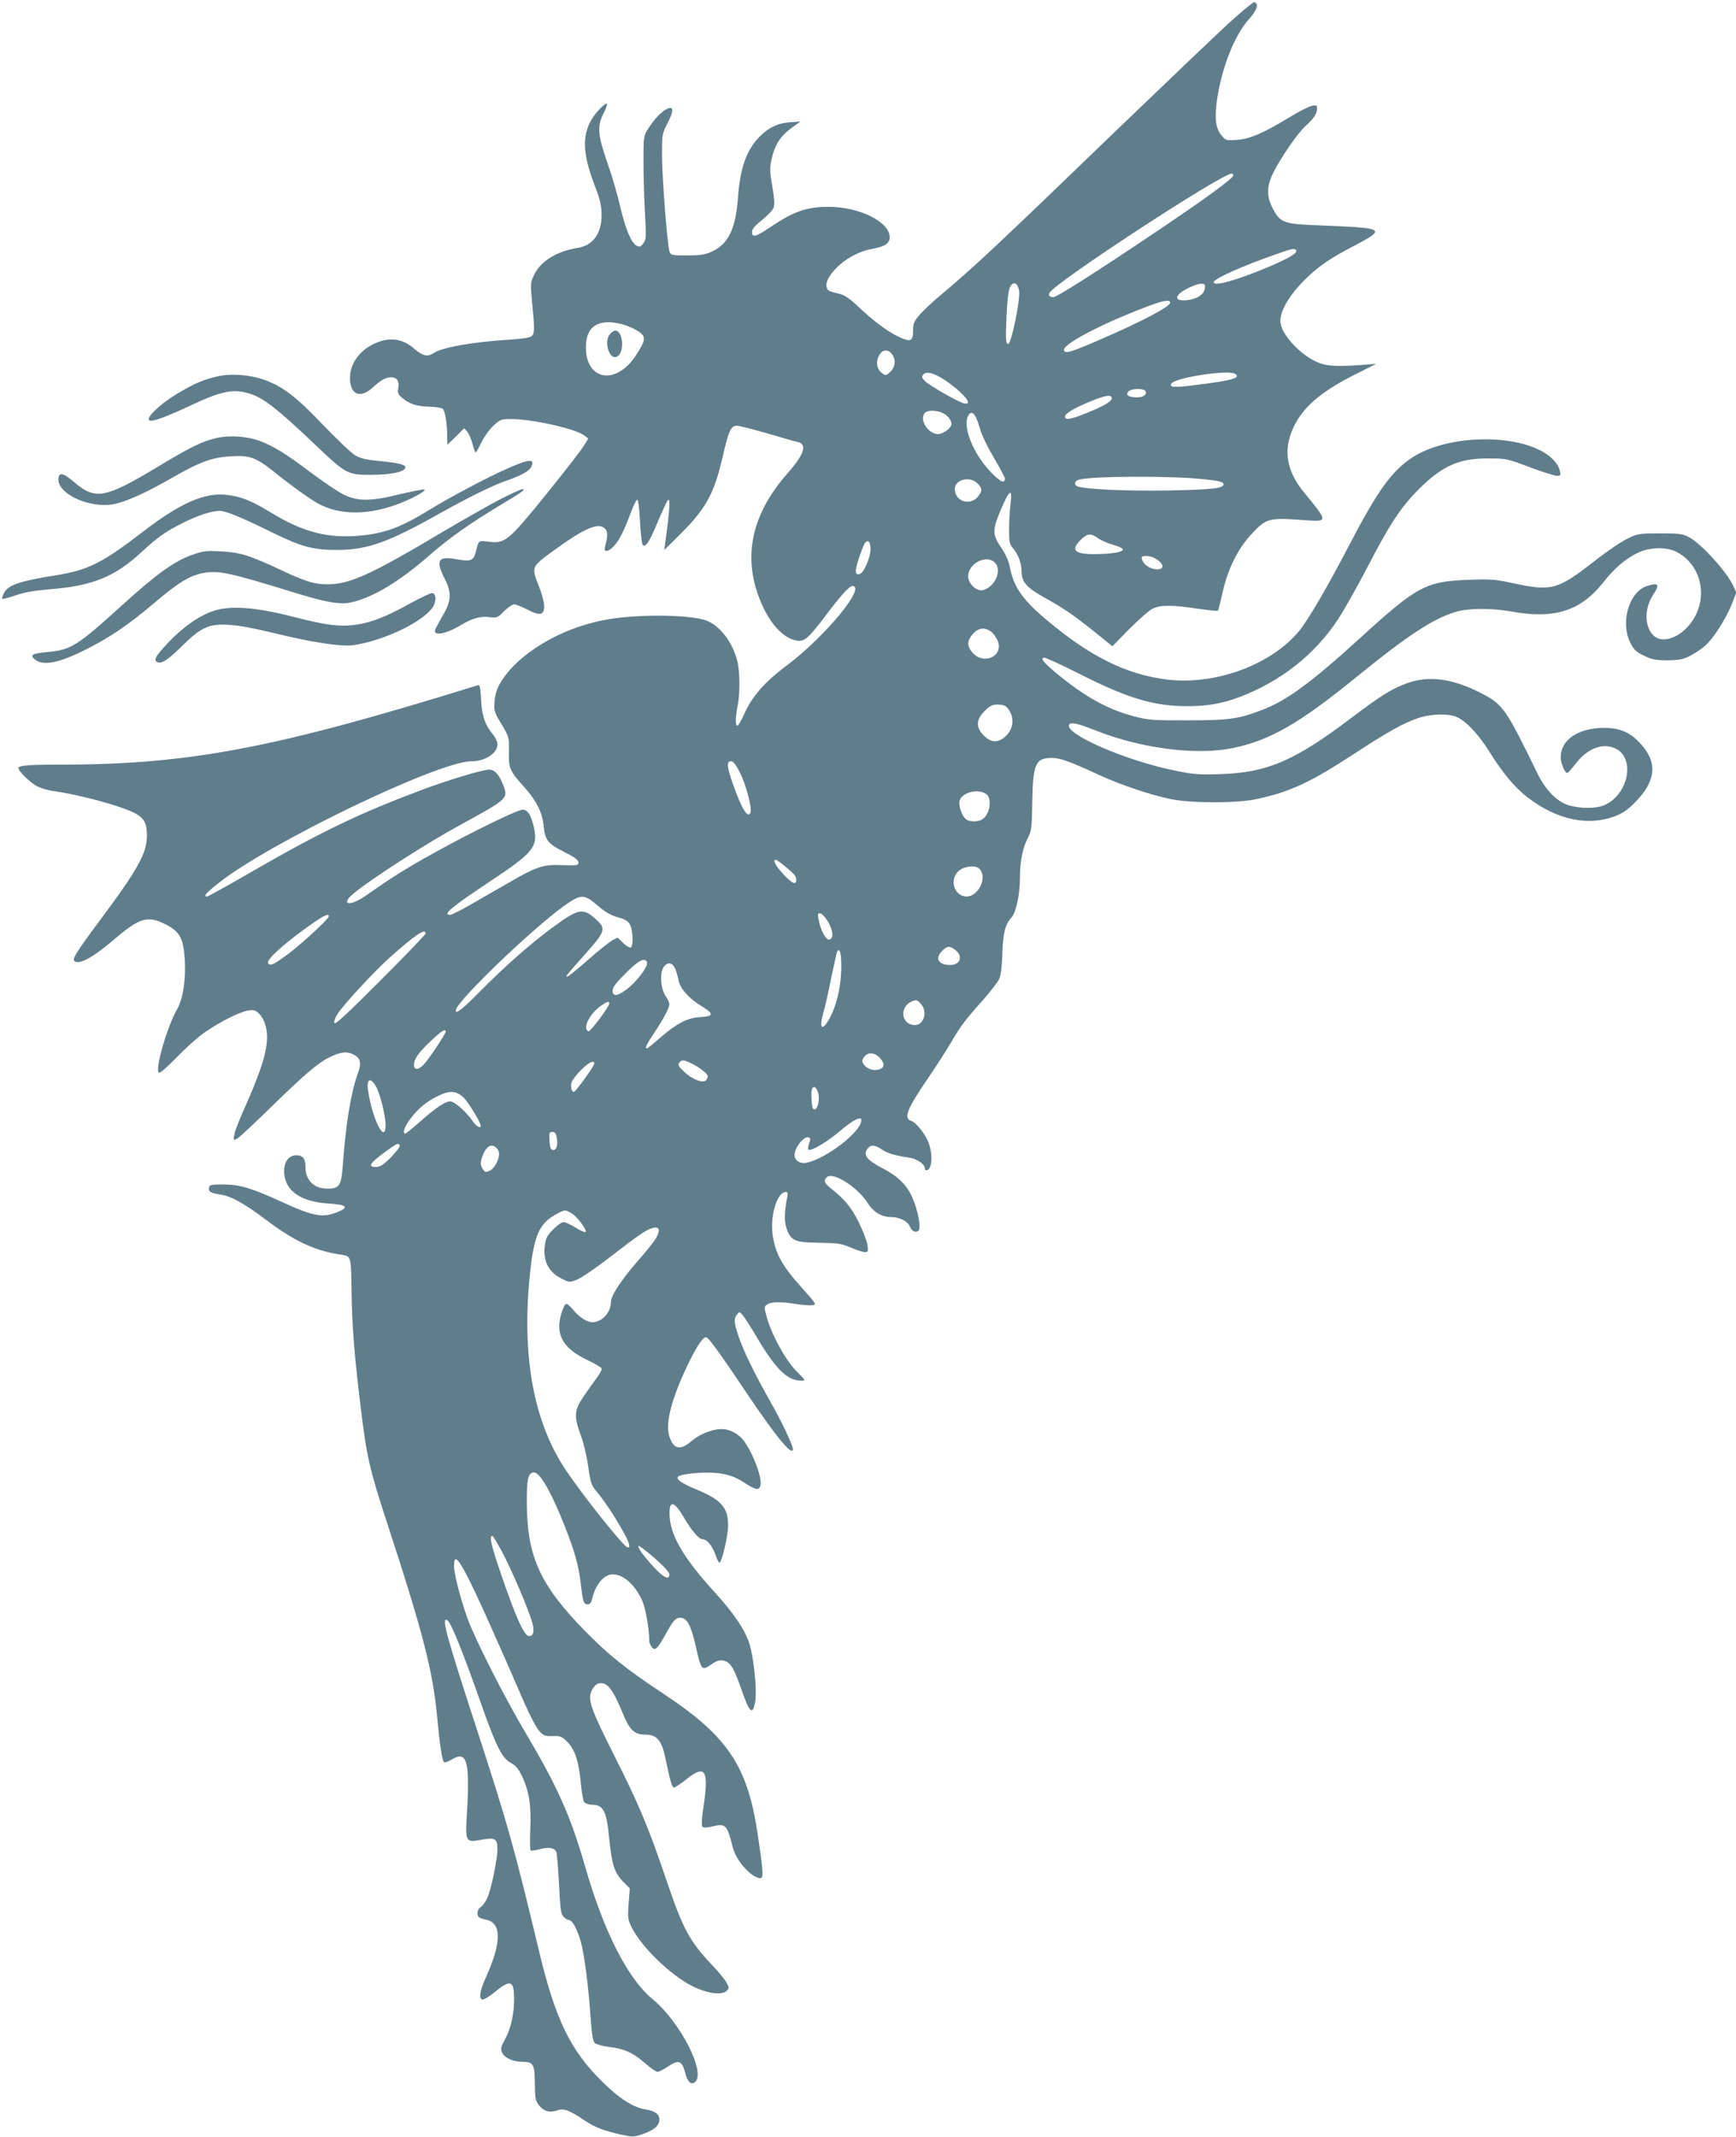 <?xml version="1.0" standalone="no"?>
<!DOCTYPE svg PUBLIC "-//W3C//DTD SVG 20010904//EN"
 "http://www.w3.org/TR/2001/REC-SVG-20010904/DTD/svg10.dtd">
<svg version="1.0" xmlns="http://www.w3.org/2000/svg"
 width="1040pt" height="1280pt" viewBox="0 0 1040 1280"
 preserveAspectRatio="xMidYMid meet">
<g transform="translate(0,1280) scale(0.1,-0.1)"
fill="#607d8b" stroke="none">
<path d="M7359 12659 c-79 -73 -380 -360 -669 -638 -707 -682 -846 -813 -1040
-976 -58 -48 -122 -108 -142 -132 -33 -39 -38 -52 -38 -94 0 -63 -15 -69 -83
-38 -67 31 -154 96 -243 180 -52 50 -83 71 -115 79 -65 16 -69 18 -75 35 -11
28 6 66 52 115 54 58 139 105 218 119 77 14 106 33 106 70 0 92 -181 182 -365
182 -134 0 -210 -27 -351 -122 -86 -58 -109 -64 -109 -29 0 18 16 37 60 72 33
27 64 59 69 73 7 18 5 57 -7 128 -15 84 -16 111 -6 157 20 93 52 144 127 198
l47 34 -60 -4 c-74 -5 -127 -30 -182 -84 -81 -81 -119 -189 -132 -369 -14
-185 -57 -276 -155 -321 -43 -20 -67 -24 -149 -24 -92 0 -98 1 -106 23 -13 36
-45 442 -45 578 0 123 0 127 33 191 40 78 38 107 -7 84 -33 -17 -77 -65 -112
-122 -24 -37 -25 -47 -25 -194 0 -85 4 -225 9 -310 8 -146 7 -156 -11 -179
-16 -20 -23 -22 -40 -12 -32 17 -67 102 -98 236 -15 66 -49 183 -76 259 -58
166 -63 220 -23 297 14 28 23 54 20 57 -9 9 -65 -48 -92 -94 -58 -98 -53 -209
18 -393 33 -86 41 -119 42 -176 1 -113 -51 -186 -144 -200 -125 -20 -221 -79
-260 -161 -23 -47 -23 -50 -12 -168 15 -155 15 -181 -2 -199 -10 -9 -51 -16
-128 -21 -227 -14 -413 -47 -462 -82 -34 -23 -65 -16 -113 26 -74 65 -155 74
-248 28 -85 -43 -137 -117 -138 -199 -2 -102 60 -130 136 -60 51 46 78 61 110
61 35 0 50 -23 43 -63 -5 -27 -2 -37 16 -54 45 -41 91 -57 167 -59 40 -1 78
-7 84 -13 13 -13 26 -90 26 -161 l1 -54 51 49 50 50 19 -22 c10 -13 24 -45 31
-73 7 -27 15 -50 19 -50 3 0 18 27 34 60 16 33 48 78 72 100 41 38 47 40 107
40 126 0 389 -59 438 -99 l23 -18 -25 -41 c-13 -23 -113 -152 -222 -287 -231
-285 -250 -301 -347 -290 -66 8 -61 11 -80 -62 -13 -52 -30 -58 -120 -42 -109
19 -122 -8 -62 -126 38 -76 35 -127 -15 -211 -22 -38 -43 -77 -46 -86 -14 -40
65 -26 153 27 69 42 121 56 176 48 40 -5 46 -3 84 36 22 22 50 41 60 41 11 0
46 -14 79 -31 76 -40 101 -34 101 21 0 22 -14 73 -30 115 -48 120 -49 118 88
218 182 133 268 170 306 131 18 -17 18 -46 0 -111 -9 -33 20 -30 53 5 32 35
59 86 98 191 17 47 36 86 42 88 6 2 13 -46 17 -129 4 -73 11 -137 16 -142 17
-17 39 15 90 137 28 67 56 126 61 131 16 17 12 -52 -16 -259 l-6 -40 81 80
c167 164 216 252 267 469 38 166 51 196 88 196 13 0 95 -21 182 -46 87 -26
168 -49 181 -51 60 -14 41 -73 -60 -188 -213 -242 -269 -493 -168 -751 55
-143 139 -237 223 -251 47 -7 68 11 175 152 86 115 141 175 158 175 88 0 -164
-305 -394 -477 -132 -99 -207 -185 -253 -289 -18 -41 -38 -73 -43 -71 -12 4
-10 53 5 131 13 71 11 203 -5 261 -32 121 -117 223 -203 244 -127 32 -418 31
-594 -3 -268 -51 -522 -206 -623 -379 -19 -31 -30 -67 -33 -106 -5 -57 -4 -63
41 -138 46 -78 46 -78 45 -163 -3 -102 5 -119 92 -215 72 -80 108 -152 116
-232 8 -86 25 -107 123 -156 63 -32 85 -48 85 -63 0 -18 -6 -19 -95 -16 -115
5 -154 -8 -315 -101 -61 -35 -162 -93 -226 -130 -64 -37 -123 -67 -132 -67
-49 0 5 45 238 200 258 171 287 206 265 317 -16 77 -38 113 -68 113 -32 0
-303 -132 -532 -259 -173 -96 -250 -145 -409 -256 -99 -69 -157 -55 -68 17
112 91 433 297 631 405 288 157 291 160 262 237 -25 65 -52 96 -85 96 -41 0
-249 -63 -411 -124 -365 -137 -594 -247 -999 -480 -148 -86 -275 -156 -280
-156 -25 0 -7 21 69 81 304 241 1317 729 1514 729 83 0 156 48 156 101 0 15
-11 40 -24 56 -50 60 -69 113 -74 211 -4 79 -7 92 -21 87 -1214 -377 -1726
-475 -2502 -475 -187 0 -249 -5 -249 -21 0 -17 64 -80 104 -104 25 -15 71 -29
116 -35 95 -13 262 -53 365 -87 159 -52 185 -77 185 -180 -1 -105 -51 -196
-283 -508 -148 -199 -168 -232 -148 -244 31 -19 113 27 241 137 149 127 199
140 308 82 80 -42 101 -83 109 -207 7 -121 -10 -234 -46 -298 -60 -106 -133
-357 -110 -380 6 -6 45 28 107 91 53 55 127 122 164 147 94 66 215 127 265
134 35 5 45 2 66 -20 28 -27 47 -83 47 -135 0 -94 -38 -213 -143 -448 -25 -55
-49 -118 -53 -138 -7 -38 -6 -38 17 -26 13 7 102 90 199 185 199 194 281 265
348 299 70 35 105 40 147 21 46 -23 53 -51 26 -123 -39 -109 -70 -299 -87
-537 -9 -127 -20 -145 -92 -145 -81 0 -132 50 -132 130 0 50 -16 70 -55 70
-49 0 -78 -45 -72 -112 9 -104 104 -168 266 -177 110 -7 125 -22 51 -52 -88
-35 -143 -25 -330 61 -185 84 -249 104 -350 105 -75 0 -85 -2 -88 -19 -5 -24
10 -32 67 -41 66 -10 142 -52 271 -149 172 -130 293 -187 450 -211 65 -10 63
-5 66 -217 2 -194 17 -394 55 -698 35 -293 53 -372 158 -692 219 -670 274
-886 301 -1173 14 -154 29 -253 41 -261 5 -3 24 4 43 15 94 59 112 -5 93 -329
-10 -163 -7 -168 87 -150 82 15 96 7 96 -57 0 -60 -37 -238 -60 -290 -10 -23
-28 -48 -39 -55 -23 -14 -28 -52 -9 -64 6 -4 25 -10 41 -13 93 -19 92 -138 -2
-345 -36 -79 -44 -129 -21 -133 8 -2 43 19 77 47 92 75 113 67 113 -45 0 -88
-20 -177 -53 -237 -27 -50 -29 -60 -19 -83 14 -31 66 -55 120 -55 67 0 75 -13
76 -128 1 -86 4 -105 22 -129 29 -38 65 -50 108 -35 42 15 72 5 162 -55 66
-45 115 -64 224 -89 75 -16 76 -16 138 6 65 24 92 49 92 86 0 30 -28 50 -79
58 -77 12 -159 64 -262 166 -193 190 -281 373 -379 780 -150 628 -187 758
-376 1340 -184 564 -212 669 -174 645 22 -14 90 -182 202 -500 88 -251 127
-329 179 -355 27 -14 44 -34 63 -72 45 -93 59 -178 53 -320 -3 -70 -2 -130 2
-132 4 -3 30 1 57 8 55 15 89 7 98 -21 3 -11 10 -97 15 -191 7 -143 11 -176
26 -192 10 -11 24 -20 31 -20 22 0 52 -54 73 -129 22 -78 45 -258 60 -465 6
-89 13 -132 24 -143 8 -8 47 -19 86 -24 93 -11 142 -34 215 -97 33 -29 66 -52
75 -52 9 0 36 14 60 30 66 45 87 38 106 -36 14 -55 35 -75 59 -55 67 56 -90
361 -254 496 -149 122 -293 405 -405 796 -88 304 -163 473 -359 804 -127 214
-299 554 -345 680 -42 116 -81 267 -81 316 0 123 72 -17 424 -827 32 -72 70
-145 86 -162 25 -28 34 -32 80 -31 45 2 55 -2 86 -32 47 -45 72 -120 83 -245
5 -58 15 -111 21 -119 7 -8 27 -15 44 -15 71 0 90 -36 106 -205 15 -152 31
-202 81 -254 l42 -42 -7 -91 c-6 -84 -5 -95 18 -142 58 -118 234 -288 364
-353 88 -44 177 -56 205 -28 16 15 16 19 0 48 -9 18 -44 61 -78 97 -145 152
-182 221 -285 525 -108 317 -162 445 -306 731 -147 293 -165 343 -139 398 11
22 27 39 41 42 50 13 86 -33 148 -186 38 -92 67 -120 129 -120 71 0 100 -32
122 -136 31 -147 40 -177 51 -181 5 -2 38 19 73 47 117 94 139 60 105 -166
-10 -71 -12 -110 -6 -116 7 -7 27 -6 60 2 80 19 88 10 122 -126 20 -80 113
-184 166 -184 19 0 16 44 -17 265 -61 409 -180 586 -568 842 -221 146 -326
231 -467 374 -269 276 -346 445 -348 764 -1 149 8 185 44 185 35 0 104 -120
183 -321 59 -148 85 -242 97 -351 12 -104 17 -118 41 -118 12 0 21 9 25 28 19
88 71 152 125 152 63 0 133 -62 176 -157 20 -44 42 -167 43 -244 0 -8 6 -24
14 -34 19 -26 35 -12 82 73 45 83 61 102 89 102 41 0 65 -46 95 -179 30 -134
35 -140 88 -103 40 28 59 32 87 22 35 -13 54 -48 100 -179 46 -132 64 -147 79
-66 12 65 -7 260 -34 348 -26 83 -94 184 -206 307 -183 200 -263 334 -272 451
-7 105 23 105 84 1 48 -82 91 -132 113 -132 26 0 59 -40 77 -93 9 -26 19 -47
24 -47 14 0 52 162 52 221 0 110 -41 156 -194 219 -88 37 -121 60 -105 76 11
11 95 23 169 23 97 1 161 -16 227 -60 65 -43 87 -48 96 -20 13 42 -36 180 -94
264 -32 47 -87 77 -139 77 -55 0 -131 -31 -177 -70 -69 -60 -110 -52 -135 26
-26 79 14 231 115 439 51 104 85 155 105 155 14 0 84 -97 247 -340 174 -259
273 -379 273 -329 0 22 -70 170 -136 285 -93 165 -160 301 -189 388 -29 87
-30 105 -10 132 15 19 15 19 35 -5 12 -13 53 -78 91 -143 109 -182 178 -248
258 -248 29 0 29 0 -28 57 -65 66 -148 217 -177 322 -17 61 -17 64 1 77 23 17
82 18 175 3 38 -6 81 -9 97 -7 26 3 24 7 -70 112 -110 122 -150 196 -167 300
-19 119 24 266 78 266 11 0 13 -8 8 -32 -18 -89 -19 -148 -2 -192 27 -69 48
-78 195 -80 112 -2 133 -5 188 -29 35 -15 72 -27 84 -27 20 0 21 4 16 42 -3
23 -27 84 -52 136 -45 91 -86 140 -169 205 -39 31 -44 48 -21 67 37 31 182
-61 240 -152 39 -60 85 -88 146 -88 46 0 98 -26 109 -55 11 -30 37 -42 53 -26
16 16 -4 124 -38 199 -34 77 -86 127 -183 177 -86 45 -111 76 -88 110 20 30
43 30 87 1 36 -25 79 -37 170 -51 41 -6 89 -39 89 -61 0 -8 4 -14 8 -14 34 0
43 85 16 162 -17 50 -74 123 -103 133 -51 16 -30 68 102 262 52 76 113 172
137 213 53 92 81 129 188 249 46 52 91 110 99 130 10 23 16 77 18 152 4 121
17 174 56 215 25 26 49 138 49 229 0 101 16 186 46 243 24 47 26 60 28 219 4
228 19 263 118 263 48 0 105 -20 278 -100 137 -63 313 -122 436 -147 126 -25
397 -25 514 1 199 43 321 100 575 266 206 135 304 190 392 219 73 25 178 28
228 7 57 -24 132 -104 197 -208 80 -128 152 -215 229 -274 174 -134 362 -175
524 -113 44 16 76 38 120 83 125 126 137 236 36 348 -63 71 -125 98 -222 98
-154 0 -259 -71 -259 -175 0 -37 24 -95 39 -95 4 0 28 26 53 59 71 91 164 124
239 86 119 -62 72 -279 -73 -339 -48 -20 -140 -20 -209 0 -71 21 -141 92 -190
194 -184 379 -206 410 -326 473 -177 93 -322 113 -455 64 -91 -33 -152 -71
-335 -209 -339 -256 -501 -326 -783 -335 -128 -4 -160 -2 -270 21 -298 60
-668 222 -635 276 10 16 53 7 160 -36 274 -108 602 -150 820 -105 222 46 397
146 734 420 316 257 468 357 606 397 77 22 211 22 330 1 254 -47 413 3 546
170 68 87 134 144 209 181 72 35 174 38 236 5 163 -86 194 -311 61 -451 -68
-72 -157 -93 -202 -48 -55 55 -55 164 1 247 38 58 30 70 -36 50 -109 -32 -165
-216 -104 -339 21 -43 34 -56 82 -79 49 -24 69 -28 142 -28 72 1 93 5 137 28
29 15 68 41 87 58 49 43 121 154 158 244 l30 75 -20 44 c-40 84 -190 249 -263
288 -40 21 -57 23 -174 23 -125 0 -133 -1 -195 -31 -36 -17 -127 -79 -202
-138 -217 -169 -253 -179 -480 -130 -111 24 -137 26 -268 21 -258 -9 -310 -37
-650 -347 -293 -267 -440 -375 -583 -430 -146 -57 -199 -64 -452 -65 -210 0
-238 2 -320 24 -159 41 -300 120 -467 259 -80 67 -99 92 -70 92 9 0 105 -44
212 -98 288 -146 444 -192 645 -192 114 0 208 16 306 53 248 93 452 253 592
463 36 55 116 196 177 313 133 258 200 360 305 466 143 144 245 190 420 189
107 0 113 -1 248 -52 77 -29 150 -52 164 -52 22 0 24 3 18 28 -25 102 -182
178 -391 189 -187 10 -375 -31 -490 -105 -128 -84 -210 -198 -389 -542 -128
-245 -236 -430 -292 -499 -167 -204 -507 -328 -795 -291 -242 31 -454 136
-710 350 -149 123 -206 204 -228 322 -7 37 -25 78 -53 119 -53 78 -53 105 0
229 51 119 69 129 57 34 -5 -38 -9 -108 -9 -155 0 -78 2 -88 27 -117 29 -35
48 -88 48 -137 0 -59 31 -95 126 -148 124 -69 183 -109 309 -210 l109 -88 102
104 c57 57 119 112 139 121 47 23 115 23 264 1 67 -10 124 -16 127 -13 3 3 16
54 29 114 32 138 89 253 168 340 92 100 106 104 315 89 151 -11 151 -14 3 167
-88 107 -117 216 -86 324 44 153 157 263 393 381 l127 64 -100 -8 c-148 -10
-201 -6 -259 20 -106 49 -216 173 -216 244 0 72 69 178 183 282 69 61 128 100
252 165 50 25 101 55 114 65 52 40 10 49 -291 60 -240 9 -255 14 -302 100 -40
75 -39 135 4 221 45 89 144 232 189 273 50 45 71 76 71 105 0 22 -3 24 -31 18
-17 -3 -80 -35 -140 -72 -156 -94 -231 -126 -310 -132 -63 -4 -66 -4 -91 27
-35 41 -43 100 -28 208 27 193 106 394 192 488 48 53 61 93 32 102 -6 2 -76
-56 -155 -128z m29 -911 c-7 -21 -168 -139 -463 -337 -366 -246 -594 -391
-615 -391 -22 0 -30 9 -23 25 20 54 1029 714 1091 715 8 0 12 -6 10 -12z m377
-447 c10 -16 -43 -48 -164 -99 -196 -83 -339 -122 -329 -90 8 22 179 98 378
167 93 33 106 35 115 22z m-1660 -240 c10 -47 -46 -321 -65 -321 -15 0 -16 27
-10 172 6 113 12 154 24 174 20 30 41 20 51 -25z m1113 12 c-4 -36 -47 -65
-106 -71 -54 -5 -73 8 -51 34 20 24 101 63 132 64 25 0 28 -3 25 -27z m-208
-86 c0 -24 -171 -114 -431 -226 -165 -71 -193 -79 -204 -62 -20 33 209 155
490 262 105 40 145 47 145 26z m-3255 -138 c31 -11 68 -31 82 -43 33 -28 28
-49 -27 -134 -117 -181 -299 -153 -300 46 0 102 44 151 137 152 29 0 77 -9
108 -21z m1589 -171 c24 -33 20 -75 -9 -104 -24 -23 -28 -25 -47 -12 -34 23
-43 64 -24 104 19 41 56 46 80 12z m315 -154 c112 -75 179 -156 115 -140 -37
10 -205 106 -232 133 -20 20 -22 26 -11 39 18 22 63 11 128 -32z m1740 37 c38
-24 -16 -40 -227 -66 -138 -18 -173 -16 -153 9 30 36 340 82 380 57z m-536
-105 c8 -21 -13 -36 -52 -36 -49 0 -69 13 -52 34 17 20 97 22 104 2z m-203
-41 c0 -20 -46 -47 -153 -90 -94 -38 -127 -43 -127 -21 0 19 52 50 153 92 90
37 127 42 127 19z m-1010 -90 c29 -15 50 -42 50 -65 0 -23 -49 -60 -80 -60
-62 0 -116 90 -78 128 17 17 73 15 108 -3z m197 -26 c7 -13 19 -49 28 -80 9
-30 45 -104 81 -164 35 -60 64 -115 64 -121 0 -34 -27 -21 -86 40 -104 109
-169 271 -134 335 14 27 31 23 47 -10z m1370 -370 c91 -10 113 -16 113 -30 0
-24 -69 -32 -332 -37 -251 -4 -497 7 -544 25 -19 7 -18 29 4 38 56 24 572 26
759 4z m-1362 -24 c30 -29 31 -45 5 -78 -47 -60 -140 -31 -140 44 0 56 90 80
135 34z m723 -329 c18 -13 60 -31 93 -40 36 -11 59 -22 56 -29 -5 -15 -70 -25
-164 -26 -125 -2 -151 23 -89 85 40 40 61 42 104 10z m-1363 -67 c-1 -48 -38
-137 -62 -146 -32 -12 -34 14 -8 93 15 43 31 85 37 92 19 23 33 6 33 -39z
m1698 -50 c58 -30 69 -69 20 -69 -47 0 -93 35 -93 71 0 13 47 11 73 -2z m-953
-29 c45 -45 1 -147 -72 -165 -37 -9 -88 39 -88 83 0 77 109 133 160 82z m-16
-419 c10 -9 25 -31 33 -49 38 -92 -85 -149 -152 -70 -31 36 -32 67 -4 102 37
48 81 53 123 17z m89 -449 c48 -53 42 -130 -14 -177 -43 -36 -83 -33 -125 9
-49 49 -48 95 5 147 32 32 46 39 78 39 26 0 46 -6 56 -18z m-1598 -394 c35
-72 71 -209 61 -235 -15 -39 -52 20 -105 170 -37 105 -39 137 -12 137 15 0 30
-20 56 -72z m1473 -124 c39 -27 21 -128 -27 -154 -27 -14 -74 -13 -94 3 -22
15 -46 83 -39 109 13 51 110 77 160 42z m-1203 -435 c57 -47 65 -57 65 -81 0
-32 -27 -19 -79 38 -46 50 -64 84 -43 84 4 0 30 -18 57 -41z m1171 -24 c35
-54 -20 -155 -85 -155 -57 0 -94 63 -71 121 16 37 53 58 102 59 29 0 41 -6 54
-25z m-2307 -200 c62 -53 89 -68 148 -84 31 -9 47 -20 58 -41 17 -34 20 -126
4 -136 -6 -3 -26 9 -45 27 l-34 33 -33 -17 c-17 -10 -83 -62 -145 -117 -62
-55 -118 -100 -124 -100 -12 0 -7 6 103 130 130 146 133 157 63 219 -74 65
-101 58 -260 -59 -131 -97 -280 -229 -424 -374 -109 -111 -150 -143 -150 -119
0 54 514 544 686 652 66 42 90 40 153 -14z m1394 -110 c30 -55 32 -98 4 -103
-20 -4 -54 63 -64 125 -5 31 -4 35 13 31 10 -2 31 -26 47 -53z m-2993 36 c0
-14 -160 -162 -236 -219 -94 -70 -111 -79 -127 -63 -16 17 74 102 223 210 105
76 140 94 140 72z m580 -102 c0 -6 -122 -133 -271 -282 -207 -207 -273 -268
-276 -254 -3 10 6 35 20 55 40 60 217 251 308 333 153 137 219 182 219 148z
m3174 -100 c47 -37 29 -89 -32 -89 -71 0 -93 40 -47 85 29 30 45 31 79 4z
m-684 -97 c0 -134 -38 -275 -92 -346 -29 -38 -37 -9 -17 62 11 37 33 134 49
216 17 82 33 153 36 158 15 23 24 -12 24 -90z m-1165 28 c14 -23 -59 -121
-129 -172 -50 -36 -76 -37 -76 -2 0 20 20 47 79 105 74 75 110 94 126 69z
m170 -42 c7 -18 16 -49 20 -69 7 -48 62 -109 135 -154 78 -47 77 -62 -2 -67
-81 -5 -139 -35 -239 -120 -43 -38 -80 -68 -83 -68 -15 0 -2 26 43 93 56 84
91 150 91 173 0 9 -10 30 -22 47 -29 41 -37 136 -14 172 23 35 53 32 71 -7z
m1475 -215 c38 -48 13 -123 -39 -123 -78 0 -96 100 -26 138 31 17 42 14 65
-15z m-1870 6 c0 -18 -113 -170 -124 -166 -39 13 4 102 72 151 40 28 52 32 52
15z m-980 -168 c0 -14 -100 -164 -132 -198 -32 -33 -58 -34 -58 -1 0 34 27 73
99 141 67 63 91 78 91 58z m2604 -161 c29 -35 25 -57 -12 -67 -32 -8 -71 6
-88 32 -12 18 -11 24 2 43 23 33 66 29 98 -8z m-1129 -31 c44 -21 95 -61 95
-76 0 -4 -4 -14 -9 -22 -15 -23 -84 3 -132 49 -35 33 -40 42 -29 55 16 19 22
19 75 -6z m-585 0 c0 -14 -111 -169 -122 -169 -14 0 -21 28 -14 56 4 14 30 48
57 75 48 47 79 62 79 38z m-1308 -136 c24 -40 58 -176 58 -230 0 -123 -78 28
-105 204 -11 70 14 83 47 26z m2650 -41 c10 -39 -3 -97 -23 -97 -10 0 -15 15
-17 54 -2 29 -1 60 2 68 9 23 29 10 38 -25z m-2129 -22 c29 -25 107 -153 107
-174 0 -17 -28 -2 -47 27 -40 58 -110 120 -136 120 -30 0 -88 -39 -187 -127
-41 -36 -78 -66 -82 -66 -19 0 -5 42 30 88 46 62 101 107 167 138 68 33 106
31 148 -6z m2387 -140 c0 -68 -208 -229 -328 -255 -38 -8 -72 14 -72 47 0 44
57 115 84 105 12 -5 13 -11 3 -36 -6 -17 -8 -33 -4 -37 13 -13 113 46 195 116
76 64 122 86 122 60z m-1825 -104 c9 -45 -2 -78 -23 -74 -13 2 -18 16 -20 56
-3 46 -1 52 17 52 15 0 22 -9 26 -34z m-940 -47 c4 -5 -20 -37 -52 -70 -48
-48 -66 -59 -92 -59 -49 0 -36 22 49 85 80 58 85 61 95 44z m579 -15 c9 -8 16
-24 16 -35 0 -37 -29 -89 -56 -101 -23 -11 -28 -10 -40 7 -17 23 -18 44 -3 82
22 58 54 77 83 47z m451 -392 c33 -20 89 -95 84 -111 -2 -5 -29 6 -59 25 -30
18 -63 34 -73 34 -11 0 -39 -19 -62 -43 -34 -33 -45 -52 -50 -90 -15 -95 18
-165 98 -205 47 -24 47 -25 93 -7 25 9 114 70 198 135 177 137 221 166 258
175 38 10 46 -15 18 -61 -11 -21 -60 -81 -108 -136 -96 -108 -162 -209 -162
-245 0 -64 -53 -123 -112 -123 -32 0 -80 32 -114 74 -16 20 -34 36 -41 36 -15
0 -43 -84 -43 -132 0 -87 52 -149 172 -206 43 -20 79 -42 82 -49 3 -6 -10 -31
-28 -55 -18 -24 -54 -74 -79 -111 -57 -84 -60 -118 -18 -234 17 -44 37 -129
45 -188 13 -95 19 -112 46 -144 46 -55 102 -137 153 -227 47 -80 59 -119 35
-112 -26 9 -265 308 -368 462 -188 280 -261 659 -220 1126 26 282 55 352 175
414 38 20 44 20 80 -2z m-404 -2053 c62 -124 133 -292 164 -386 19 -60 13 -93
-16 -93 -28 0 -79 113 -163 358 -64 188 -77 242 -56 242 5 0 37 -55 71 -121z
m903 -14 c53 -47 86 -83 86 -95 0 -37 -34 -21 -96 46 -63 69 -102 124 -86 124
5 0 48 -34 96 -75z"/>
<path d="M3655 10800 c-39 -43 -7 -155 39 -137 49 19 41 157 -9 157 -6 0 -20
-9 -30 -20z"/>
<path d="M1305 10546 c-84 -19 -138 -42 -228 -95 -125 -73 -224 -171 -172
-171 28 0 111 32 245 95 159 75 232 92 312 76 102 -22 172 -74 432 -320 180
-172 189 -176 336 -175 116 1 189 17 198 41 6 19 -32 29 -151 41 -84 8 -117
16 -150 35 -23 14 -108 95 -190 180 -162 171 -245 234 -357 273 -86 30 -196
38 -275 20z"/>
<path d="M1295 10176 c-87 -21 -149 -51 -355 -175 -311 -187 -369 -198 -498
-87 -66 56 -92 60 -92 13 0 -89 191 -173 330 -147 74 14 186 64 342 153 177
102 249 128 364 134 110 7 149 -8 257 -94 96 -78 202 -154 257 -186 137 -78
323 -75 520 8 76 32 136 68 122 73 -7 2 -72 -11 -145 -28 -179 -44 -254 -44
-339 -2 -35 18 -122 76 -195 131 -150 113 -224 159 -307 190 -75 28 -183 35
-261 17z"/>
<path d="M3045 9996 c-119 -52 -346 -172 -471 -249 -171 -105 -266 -141 -414
-155 -191 -19 -341 19 -534 136 -121 74 -182 98 -271 108 -129 15 -279 -51
-500 -222 -241 -185 -325 -228 -515 -259 -225 -36 -291 -59 -316 -107 -9 -17
-13 -32 -11 -35 3 -3 39 7 81 21 55 19 113 29 213 37 245 20 380 74 535 217
107 98 148 127 254 180 89 45 172 72 220 72 36 0 127 -37 322 -133 169 -83
243 -102 387 -101 176 1 305 47 608 218 174 97 317 168 396 195 86 30 138 57
151 80 29 55 -5 54 -135 -3z"/>
<path d="M3000 9811 c-63 -32 -223 -123 -355 -201 -423 -252 -550 -310 -683
-310 -80 0 -131 16 -286 89 -182 85 -239 103 -351 108 -89 5 -108 3 -172 -20
-107 -37 -216 -115 -427 -307 -262 -238 -302 -263 -437 -275 -96 -9 -113 -18
-80 -45 49 -41 146 -22 312 63 146 74 253 148 404 276 143 122 213 164 294
179 90 16 156 2 526 -112 202 -63 288 -79 354 -65 129 26 294 125 474 283 115
101 241 190 422 299 132 79 156 96 135 97 -8 0 -67 -26 -130 -59z"/>
<path d="M2460 9187 c-147 -81 -228 -113 -320 -128 -101 -15 -181 -6 -389 48
-220 56 -367 67 -468 35 -86 -27 -188 -98 -277 -193 -74 -79 -87 -101 -65
-114 23 -15 63 10 146 92 119 117 164 138 287 130 58 -3 157 -22 271 -50 219
-54 397 -81 468 -72 172 24 395 126 471 216 30 35 33 92 6 97 -8 1 -67 -26
-130 -61z"/>
</g>
</svg>
